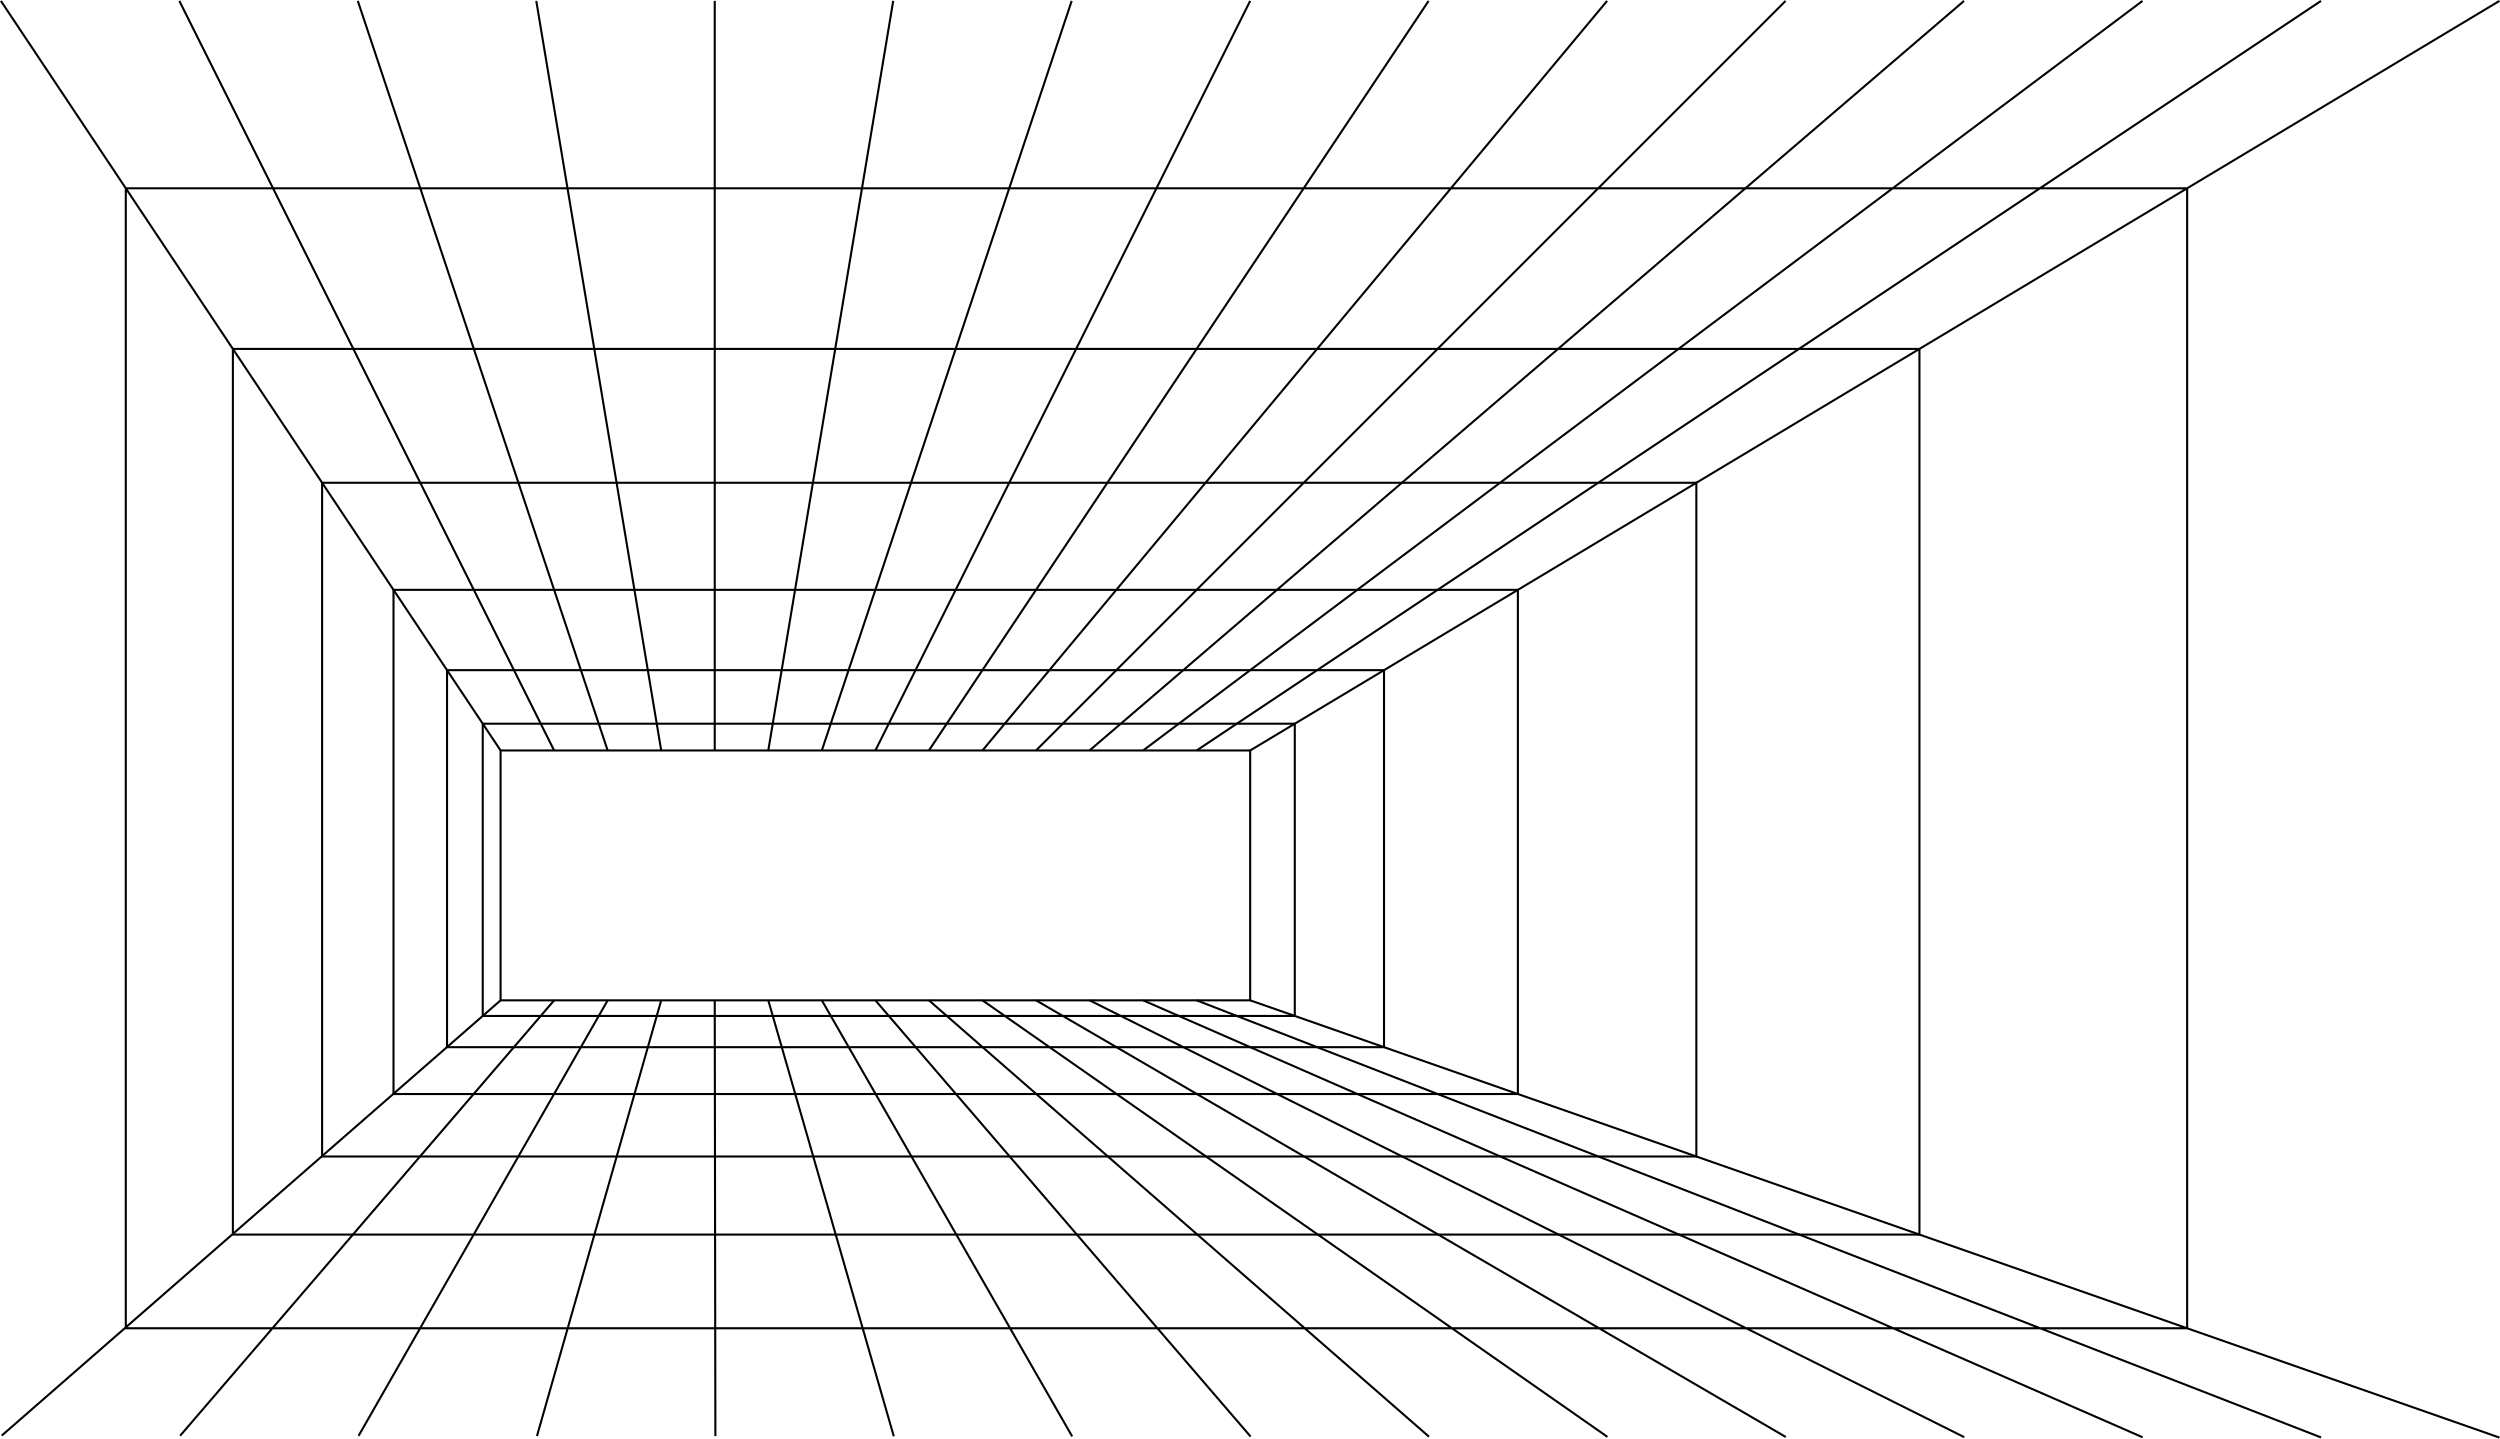 <svg xmlns="http://www.w3.org/2000/svg" width="1200.673" height="690.901" viewBox="0 0 1200.673 690.901"><g fill="none" stroke="#000" stroke-miterlimit="10"><path d="M240.416 360.429h360v120h-360z"/><path d="M231.845 347.572h390v140.357h-390z"/><path d="M214.702 321.858h450v181.071h-450z"/><path d="M188.987 283.286h540v242.143h-540z"/><path d="M154.702 231.858h660v323.571h-660z"/><path d="M111.845 167.572h810v425.357h-810z"/><path d="M60.416 90.429h990v547.5h-990zm180 390L.838 689.458M266.13 480.429L86.522 689.527m205.323-209.098L172.207 689.597m145.352-209.168L257.89 689.666m85.383-209.237l.301 209.306m25.413-209.306l60.271 209.376m-34.556-209.376l120.241 209.445m-94.527-209.445l180.211 209.514M446.13 480.429l240.181 209.584M471.845 480.429l300.151 209.653M497.559 480.429L857.68 690.152M523.273 480.429l420.09 209.792M548.987 480.429l480.06 209.861M574.702 480.429l540.03 209.931M600.416 480.429l600 210m-600-330l600-360m-625.714 360l540-360m-565.715 360l480-360m-505.714 360l420-360m-445.714 360l360-360m-385.714 360l300-360m-325.715 360l240-360m-265.714 360l180-360m-205.714 360l120-360m-145.715 360l60-360m-85.714 360v-360m-25.714 360l-60-360m34.286 360l-120-360m94.285 360l-180-360m154.286 360l-240-360"/></g></svg>